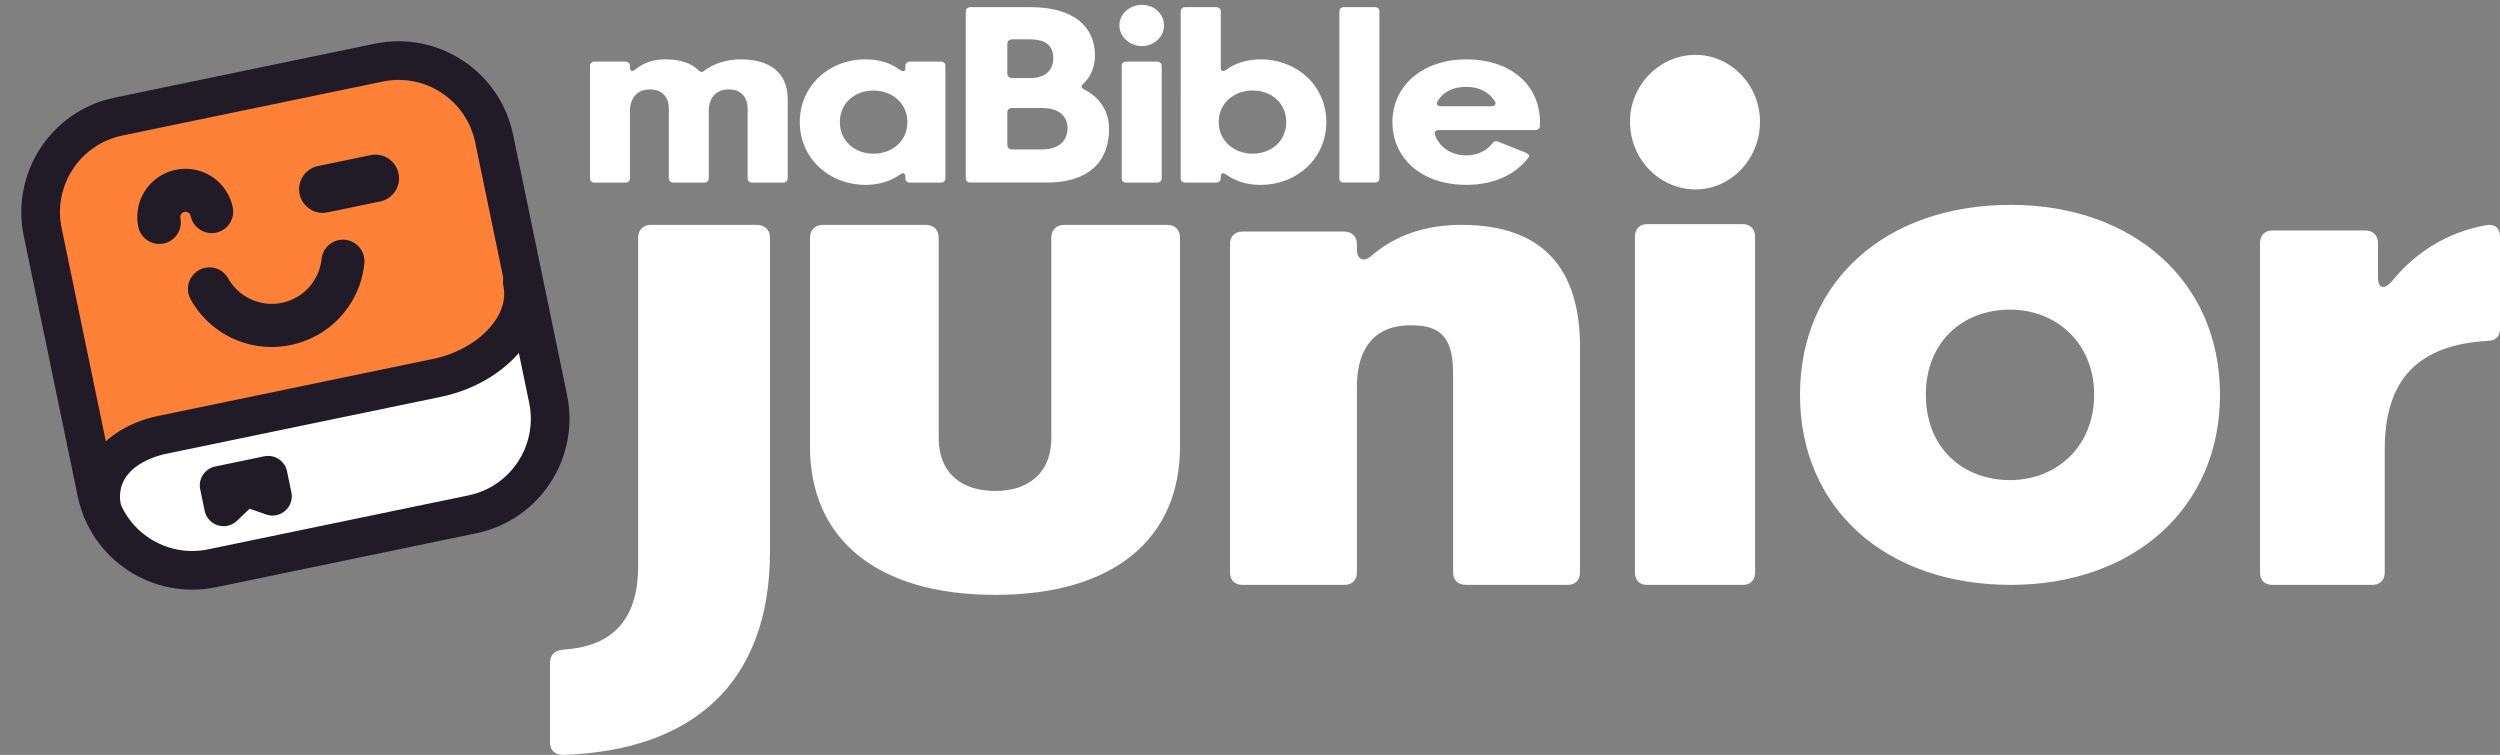<svg xmlns="http://www.w3.org/2000/svg" width="308" height="93" fill="none"><rect width="100%" height="100%" fill="#808080" stroke="none"/><path fill="#fff" d="M73.247 22.493c-.347 0-.559-.197-.559-.535V8.128c0-.324.212-.535.559-.535h3.805c.347 0 .56.211.56.535v.183c0 .478.287.562.664.24 1.027-.845 2.25-1.239 3.7-1.239 1.767 0 3.141.436 4.048 1.323.257.253.483.296.725.084 1.193-.886 2.734-1.407 4.485-1.407 3.7 0 5.815 1.702 5.815 4.924v9.722c0 .338-.227.535-.574.535h-3.806c-.347 0-.558-.197-.558-.535v-8.582c0-1.478-.922-2.364-2.327-2.364-1.63 0-2.462 1.126-2.462 2.632v8.315c0 .337-.211.535-.558.535h-3.806c-.347 0-.559-.198-.559-.535v-8.582c0-1.478-.891-2.364-2.325-2.364-1.602 0-2.462 1.126-2.462 2.632v8.315c0 .337-.212.534-.558.534h-3.806zM98.532 15.037c0-4.39 3.519-7.725 8.11-7.725 1.587 0 3.036.408 4.23 1.295.377.267.664.197.664-.198v-.281c0-.324.227-.535.574-.535h3.791c.362 0 .574.211.574.535v13.83c0 .338-.212.535-.574.535h-3.791c-.347 0-.574-.197-.574-.535v-.183c0-.45-.272-.563-.664-.268-1.193.859-2.659 1.267-4.23 1.267-4.591 0-8.11-3.363-8.11-7.739zm13.26 0c0-2.293-1.872-3.884-4.168-3.884s-4.154 1.534-4.154 3.884 1.842 3.897 4.154 3.897 4.168-1.575 4.168-3.897M119.601 22.492c-.407 0-.619-.198-.619-.577V1.458c0-.38.212-.577.619-.577h7.371c5.12 0 7.929 2.25 7.929 5.965 0 1.492-.589 2.674-1.42 3.46-.317.297-.287.521.091.718 1.858.93 3.066 2.604 3.066 4.868 0 4.053-2.568 6.599-7.628 6.599h-9.41zm7.341-12.874c1.918 0 2.824-1.055 2.824-2.448s-.785-2.321-2.824-2.321h-2.221c-.392 0-.619.197-.619.577V9.04c0 .366.227.577.619.577zm1.389 8.794c2.356 0 3.187-1.28 3.187-2.603s-.831-2.505-3.187-2.505h-3.61c-.392 0-.619.197-.619.577v3.954c0 .38.227.577.619.577zM137.908 3.133c0-1.408 1.254-2.533 2.78-2.533s2.718 1.125 2.718 2.533-1.253 2.546-2.718 2.546-2.78-1.125-2.78-2.546m.847 19.36c-.347 0-.559-.198-.559-.535V8.128c0-.324.212-.535.559-.535h3.805c.347 0 .559.211.559.534v13.83c0 .338-.212.535-.559.535zM151.064 21.508c-.392-.295-.664-.183-.664.268v.183c0 .337-.227.534-.574.534h-3.791c-.362 0-.574-.197-.574-.534V1.417c0-.337.212-.534.574-.534h3.791c.347 0 .574.197.574.534v6.894c0 .45.287.563.664.296 1.193-.886 2.643-1.294 4.23-1.294 4.591 0 8.111 3.335 8.111 7.724s-3.52 7.739-8.111 7.739c-1.571 0-3.036-.408-4.23-1.266zm7.401-6.472c0-2.35-1.842-3.884-4.154-3.884s-4.168 1.59-4.168 3.884 1.872 3.897 4.168 3.897 4.154-1.534 4.154-3.897M169.945 21.957c0 .337-.212.534-.574.534h-3.79c-.362 0-.574-.197-.574-.534V1.415c0-.337.212-.534.574-.534h3.79c.362 0 .574.197.574.534zM171.547 15.05c0-4.558 3.79-7.738 9.122-7.738s8.911 3.04 9.048 7.457c.015.268.015.535 0 .774-.031.323-.242.478-.589.478h-11.841c-.408 0-.62.24-.483.605.543 1.561 2.054 2.519 3.836 2.519 1.329 0 2.476-.535 3.186-1.45.212-.282.438-.365.786-.225l3.383 1.35c.347.156.498.366.318.578-1.375 1.857-3.942 3.377-7.643 3.377-5.694 0-9.122-3.406-9.122-7.725zm12.173-1.955c.438 0 .665-.254.453-.605-.664-1.083-1.857-1.787-3.534-1.787s-2.84.62-3.535 1.773c-.212.351 0 .619.423.619h6.193M247.716 72.056c-15.38 0-25.956-9.414-25.956-23.43 0-13.972 10.576-23.386 25.956-23.386 15.085 0 25.788 9.414 25.788 23.387 0 14.015-10.703 23.429-25.788 23.429m-.084-12.907c5.688 0 10.366-4.09 10.366-10.522 0-6.39-4.678-10.48-10.366-10.48-5.773 0-10.366 3.92-10.366 10.48 0 6.602 4.593 10.522 10.366 10.522M292.256 72.056h-12.32c-.919 0-1.504-.577-1.504-1.526V29.917c0-.907.585-1.525 1.504-1.525h11.484c.919 0 1.546.618 1.546 1.525v4.206c0 1.443.751 1.608 1.712.536 2.38-2.969 6.306-6.02 11.693-6.927 1.044-.165 1.629.412 1.629 1.443v11.297c0 .949-.501 1.526-1.545 1.526-8.52.495-12.654 4.742-12.654 13.318V70.53c0 .949-.585 1.526-1.545 1.526M208.904 23.336c-4.426 0-8.088-3.693-8.088-8.351 0-4.532 3.662-8.225 8.088-8.225 4.306 0 7.928 3.693 7.928 8.225 0 4.658-3.622 8.35-7.928 8.35m5.835 48.72h-11.871c-.885 0-1.448-.587-1.448-1.553V29.17c0-.923.563-1.553 1.448-1.553h11.871c.926 0 1.489.63 1.489 1.553v41.334c0 .966-.563 1.553-1.489 1.553M165.598 72.056h-12.533c-.934 0-1.529-.575-1.529-1.52V30.046c0-.904.595-1.52 1.529-1.52h12.533c.977 0 1.572.616 1.572 1.52v.658c0 1.274.807 1.685 1.826.78 2.974-2.548 6.713-3.781 11.046-3.781 10.196 0 14.614 5.55 14.614 15.044v27.787c0 .946-.595 1.521-1.529 1.521h-12.533c-.977 0-1.572-.575-1.572-1.52V45.954c0-5.056-2.166-5.878-5.31-5.878-3.909 0-6.542 2.343-6.542 7.563v22.895c0 .946-.595 1.521-1.572 1.521M122.605 73.288c-14.779 0-22.813-7.055-22.813-18.25v-25.77c0-.93.644-1.564 1.59-1.564h12.674c.988 0 1.589.634 1.589 1.563V53.94c0 4.478 2.965 6.548 6.96 6.548 3.953 0 6.918-2.07 6.918-6.548V29.267c0-.93.644-1.563 1.589-1.563h12.674c.989 0 1.59.634 1.59 1.563v25.77c0 11.196-7.991 18.251-22.771 18.251M69.393 93c-1.103 0-1.633-.595-1.633-1.573v-9.735c0-.977.53-1.573 1.633-1.658 5.518-.34 9.226-3.145 9.226-10.287v-40.47c0-.935.618-1.573 1.59-1.573H93.23c1.015 0 1.633.638 1.633 1.573v38.642c0 16.451-9.756 24.57-25.47 25.081"/><path fill="#FF8138" d="m43.975 7.915-27.549 5.712C8.396 15.29 3.237 23.154 4.903 31.188l5.714 27.565c1.666 8.034 9.525 13.198 17.555 11.533l27.55-5.71c8.029-1.665 13.188-9.528 11.522-17.562L61.53 19.449C59.864 11.414 52.005 6.25 43.975 7.915"/><path fill="#fff" d="M53.819 46.34 19.98 53.355c-4.293.89-8.904 4.19-7.233 9.979q-.054-.02-.104-.033a12.05 12.05 0 0 0 13.248 6.54l32.096-6.654c6.482-1.366 10.645-7.71 9.32-14.205l-2.827-13.64c.443 4.849-4.258 9.67-10.662 10.998"/><path fill="#211B28" d="M14.093 12.033 46.19 5.379c7.78-1.602 15.393 3.4 17.016 11.18l6.658 32.114c1.603 7.785-3.394 15.4-11.17 17.023L26.598 72.35c-7.78 1.602-15.393-3.4-17.017-11.18L2.923 29.057c-1.603-7.785 3.395-15.4 11.17-17.023m43.633 48.994c5.205-1.084 8.546-6.176 7.471-11.386L58.54 17.526c-1.085-5.208-6.175-8.552-11.382-7.478L15.06 16.702c-5.205 1.084-8.546 6.176-7.471 11.386l6.658 32.115c1.085 5.208 6.175 8.552 11.382 7.478z"/><path fill="#211B28" d="M13.06 65.128a2.38 2.38 0 0 1-2.818-1.85c-1.39-6.704 3.64-10.874 9.24-12.035l33.84-7.016c5.485-1.137 9.469-5.242 8.698-8.962a2.38 2.38 0 0 1 1.85-2.818 2.38 2.38 0 0 1 2.816 1.85c1.32 6.361-4.24 12.909-12.397 14.6l-33.838 7.015c-1.1.228-6.535 1.609-5.542 6.398a2.38 2.38 0 0 1-1.85 2.818"/><path fill="#211B28" d="m26.516 57.47 6.03-1.25a2.38 2.38 0 0 1 2.817 1.85l.535 2.579a2.384 2.384 0 0 1-1.85 2.818c-.425.088-.863.06-1.272-.088l-2.018-.707-1.567 1.494a2.385 2.385 0 0 1-3.978-1.243l-.546-2.63a2.38 2.38 0 0 1 1.85-2.818zM35.808 42.503a11.4 11.4 0 0 1-12.316-5.618 2.655 2.655 0 0 1 1.015-3.608 2.653 2.653 0 0 1 3.607 1.016 6.163 6.163 0 0 0 11.5-2.384 2.653 2.653 0 0 1 2.907-2.367 2.655 2.655 0 0 1 2.365 2.908A11.4 11.4 0 0 1 35.82 42.5zM26.618 28.665a2.65 2.65 0 0 1-3.13-2.056.65.65 0 0 0-.764-.502.65.65 0 0 0-.501.764 2.65 2.65 0 0 1-2.055 3.131 2.65 2.65 0 0 1-3.13-2.056 5.94 5.94 0 1 1 11.635-2.412 2.65 2.65 0 0 1-2.055 3.131M39.174 20.457l6.482-1.344a2.91 2.91 0 0 1 3.443 2.262 2.91 2.91 0 0 1-2.26 3.445l-6.482 1.343a2.91 2.91 0 0 1-3.443-2.262 2.91 2.91 0 0 1 2.26-3.445"/></svg>